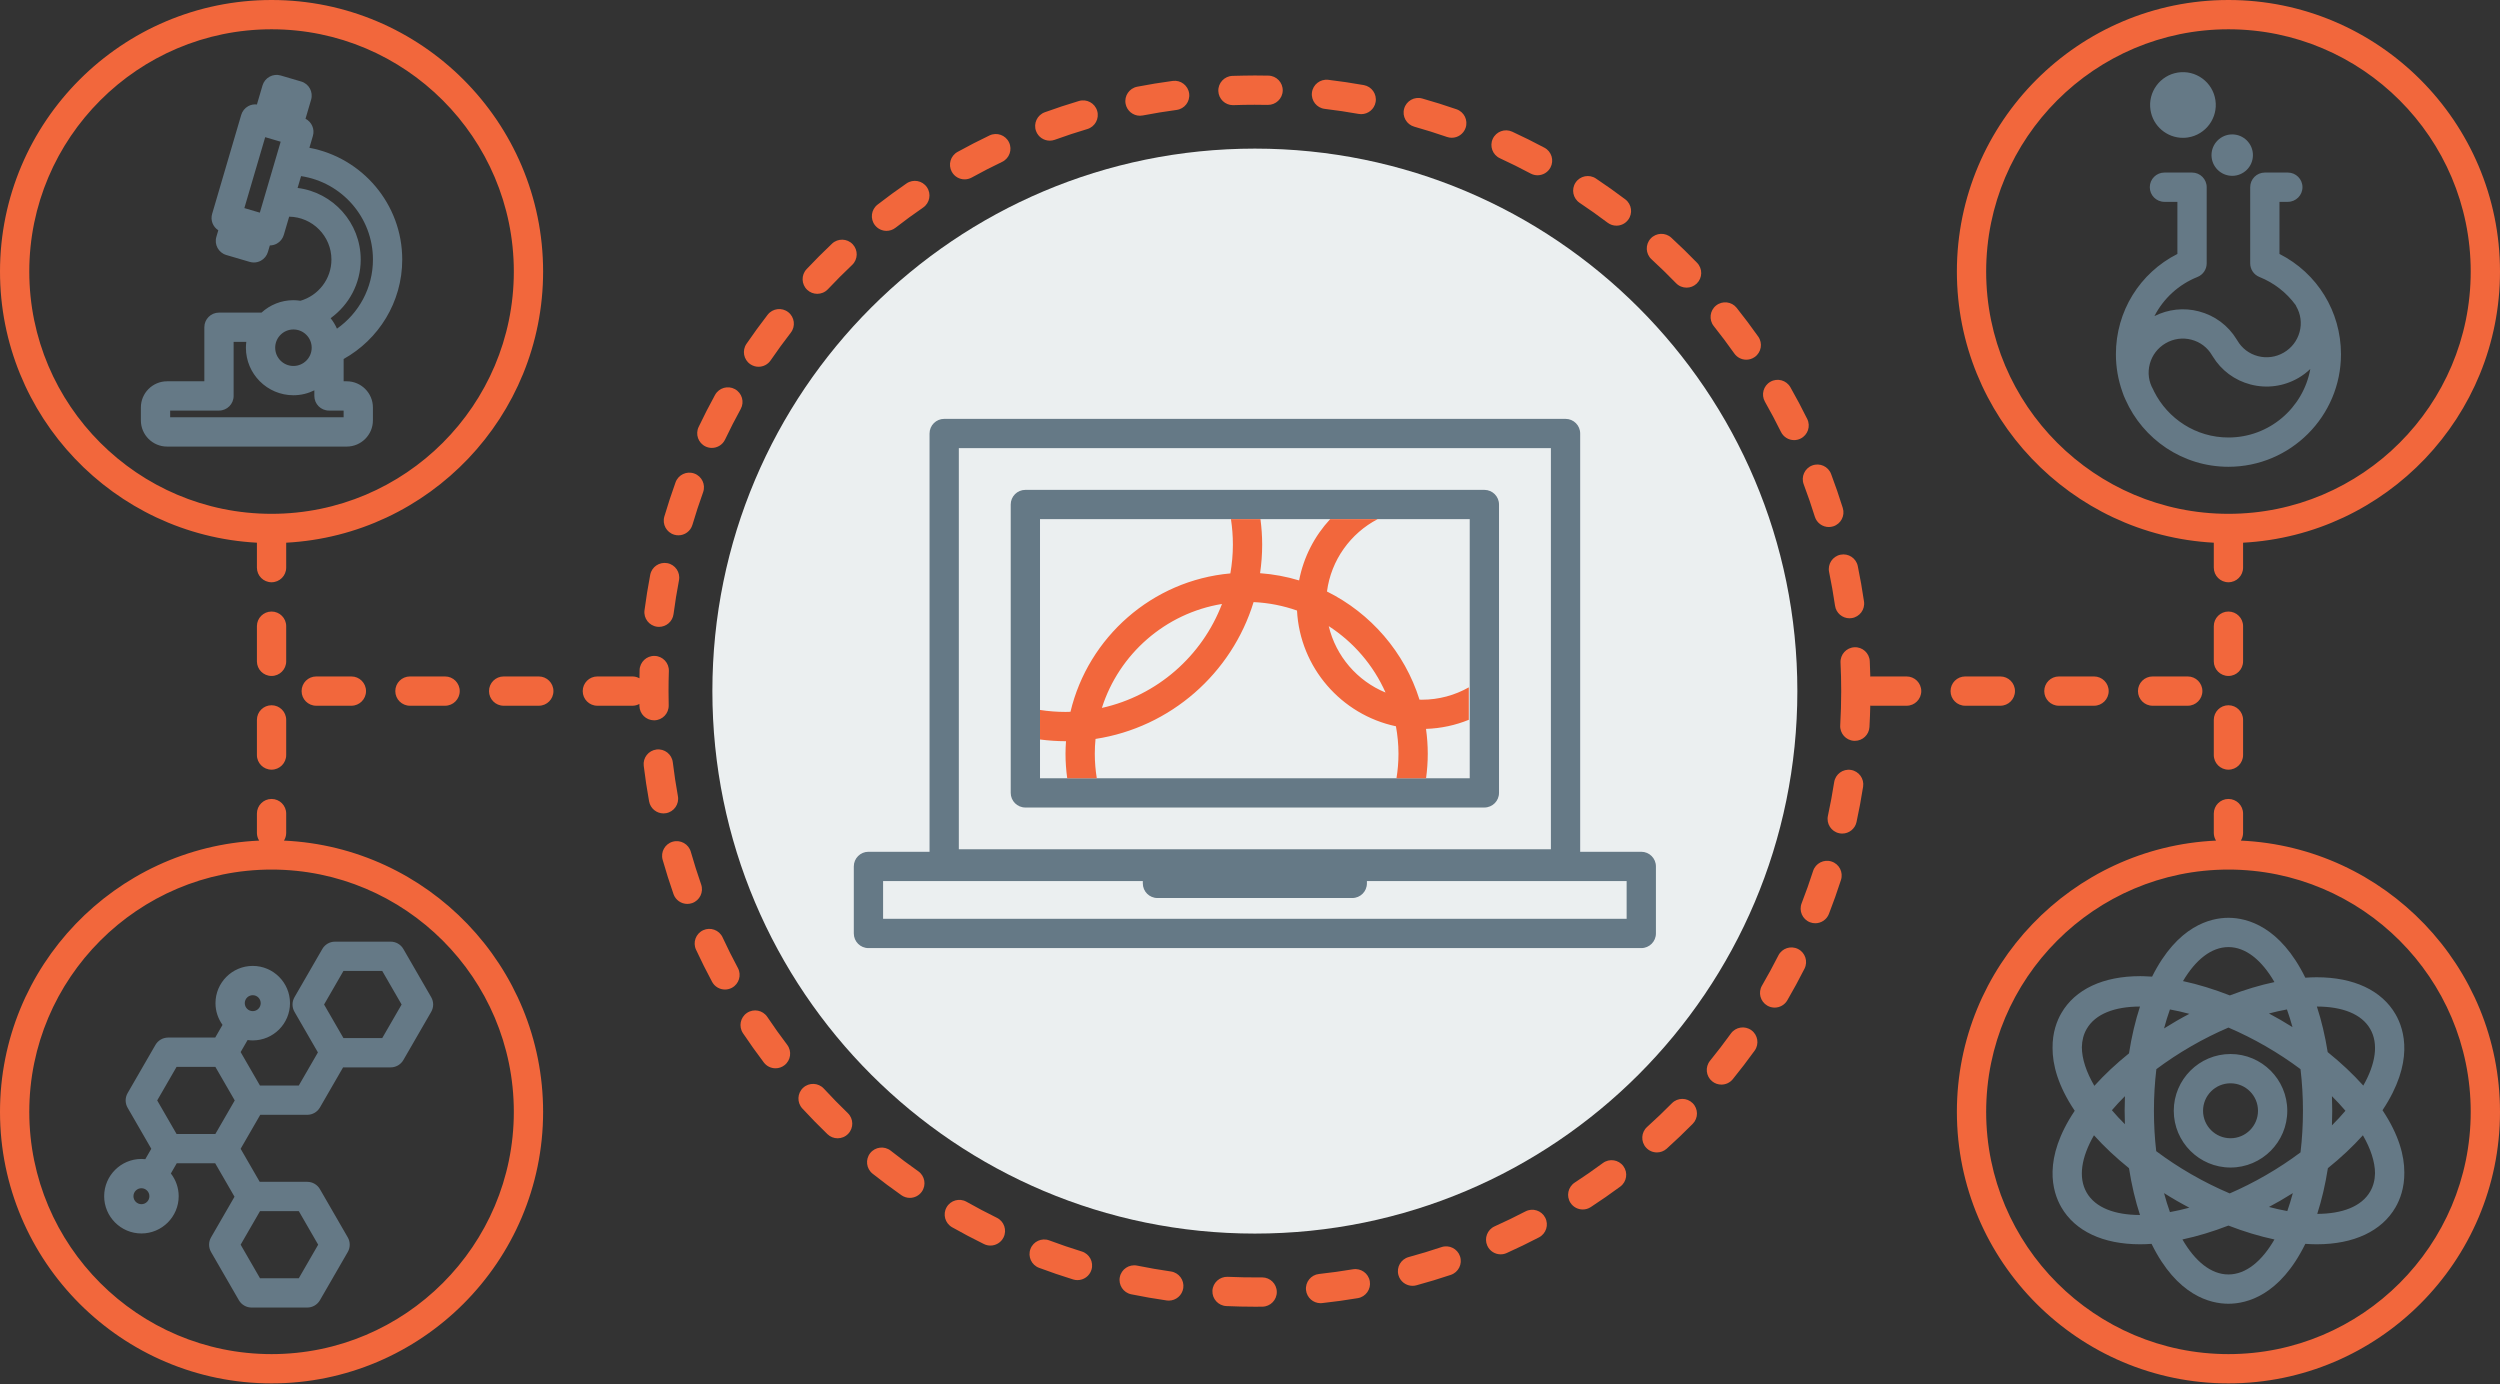 <?xml version="1.0" encoding="UTF-8"?>
<svg width="605px" height="335px" viewBox="0 0 605 335" version="1.1" xmlns="http://www.w3.org/2000/svg" xmlns:xlink="http://www.w3.org/1999/xlink">
    <rect x="0" y="0" width="605" height="335" fill="#333333" stroke="none"/>
    <title>Illustration/Selector F1R Disciplines_v1</title>
    <g id="Resources-for-Researchers" stroke="none" stroke-width="1" fill="none" fill-rule="evenodd">
        <g id="Illustration/Selector-F1R-Disciplines" fill-rule="nonzero">
            <path d="M434.96,167.246 C434.96,239.751 376.183,298.528 303.678,298.528 C231.172,298.528 172.395,239.751 172.395,167.246 C172.395,94.741 231.172,35.964 303.678,35.964 C376.183,35.964 434.96,94.741 434.96,167.246" id="Fill-1" fill="#EBEFF0"></path>
            <path d="M530.475,41.759 C532.432,41.759 534.018,43.345 534.018,45.302 L534.018,63.735 C534.018,65.183 533.136,66.485 531.793,67.024 C527.164,68.879 523.533,72.284 521.366,76.501 C524.705,74.82 528.487,74.398 532.125,75.349 C535.979,76.356 539.216,78.763 541.274,82.146 C541.336,82.231 541.393,82.321 541.447,82.413 C542.54,84.294 544.308,85.634 546.423,86.187 C548.545,86.74 550.764,86.436 552.669,85.33 C554.576,84.221 555.938,82.444 556.505,80.324 C557.072,78.213 556.78,76.013 555.687,74.132 C555.63,74.036 555.597,73.934 555.552,73.834 C553.374,70.859 550.378,68.469 546.773,67.024 C545.428,66.485 544.547,65.183 544.547,63.735 L544.547,45.302 C544.547,43.345 546.134,41.759 548.091,41.759 L553.655,41.759 C555.612,41.759 557.198,43.345 557.198,45.302 C557.198,47.259 555.612,48.845 553.655,48.845 L551.634,48.845 L551.634,61.454 C560.75,66.074 566.516,75.356 566.516,85.726 C566.516,100.744 554.299,112.961 539.283,112.961 C528.181,112.961 518.615,106.28 514.379,96.73 C514.082,96.112 513.828,95.479 513.62,94.834 C512.606,91.985 512.048,88.92 512.048,85.726 C512.048,75.355 517.814,66.074 526.931,61.454 L526.931,48.845 L523.793,48.845 C521.837,48.845 520.25,47.259 520.25,45.302 C520.25,43.345 521.837,41.759 523.793,41.759 Z M530.335,82.206 C528.211,81.652 525.991,81.956 524.087,83.064 C522.182,84.172 520.819,85.949 520.251,88.068 C519.686,90.18 519.976,92.38 521.071,94.26 C521.154,94.403 521.21,94.552 521.27,94.7 C524.578,101.313 531.399,105.875 539.283,105.875 C549.173,105.875 557.403,98.705 559.095,89.294 C558.234,90.111 557.284,90.844 556.231,91.456 C552.697,93.51 548.574,94.074 544.631,93.044 C540.779,92.037 537.542,89.629 535.481,86.247 C535.422,86.161 535.365,86.072 535.311,85.98 C534.216,84.099 532.449,82.758 530.335,82.206 Z M540.197,32.527 C542.961,32.527 545.21,34.775 545.21,37.539 C545.21,40.304 542.961,42.552 540.197,42.552 C537.433,42.552 535.184,40.304 535.184,37.539 C535.184,34.775 537.433,32.527 540.197,32.527 Z M532.976,19.002 C534.687,20.258 535.807,22.106 536.127,24.206 C536.79,28.537 533.806,32.599 529.474,33.263 C529.069,33.325 528.665,33.355 528.267,33.355 C524.411,33.355 521.017,30.536 520.416,26.61 C519.753,22.279 522.737,18.215 527.069,17.551 C529.164,17.235 531.265,17.746 532.976,19.002 Z M539.434,222.109 C543.819,222.154 551.785,224.173 557.887,236.603 C558.827,236.54 559.756,236.497 560.658,236.497 C569.617,236.497 576.388,239.68 579.724,245.458 C581.891,249.21 584.254,257.119 576.568,268.673 C580.582,274.708 581.855,279.746 581.846,283.719 C581.892,287.487 580.785,290.32 579.724,292.156 C576.388,297.935 569.617,301.117 560.658,301.117 C559.756,301.117 558.827,301.074 557.887,301.011 C551.714,313.586 543.633,315.506 539.282,315.506 C534.931,315.506 526.85,313.586 520.677,301.011 C519.737,301.074 518.808,301.117 517.906,301.117 C508.947,301.117 502.176,297.935 498.84,292.156 C496.665,288.389 494.288,280.434 502.083,268.807 C497.997,262.713 496.709,257.63 496.718,253.628 C496.673,249.86 497.779,247.027 498.84,245.19 C502.176,239.412 508.947,236.23 517.906,236.23 L518.62,236.238 C519.338,236.254 520.069,236.293 520.808,236.344 C526.964,224.007 534.961,222.108 539.282,222.108 Z M539.282,296.588 C535.495,298.053 531.749,299.187 528.147,299.951 C531.213,305.25 535.078,308.419 539.282,308.419 C543.486,308.419 547.351,305.25 550.417,299.951 C546.816,299.187 543.069,298.053 539.282,296.588 Z M506.741,274.738 C503.687,280.042 502.875,284.973 504.977,288.613 C507.08,292.255 511.753,294.024 517.877,294.029 C516.733,290.52 515.84,286.71 515.217,282.701 C512.058,280.158 509.207,277.482 506.741,274.738 Z M571.823,274.738 C569.357,277.482 566.506,280.158 563.347,282.701 C562.74,286.608 561.876,290.325 560.774,293.76 C566.855,293.738 571.495,291.97 573.587,288.346 C574.349,287.026 574.725,285.537 574.755,283.922 C574.74,281.148 573.71,278.015 571.823,274.738 Z M523.7,288.733 C524.126,290.34 524.603,291.874 525.125,293.327 C526.646,293.052 528.214,292.698 529.821,292.264 C528.785,291.716 527.75,291.154 526.723,290.56 C525.697,289.968 524.691,289.356 523.7,288.733 Z M554.864,288.733 C553.873,289.356 552.867,289.968 551.841,290.56 C550.926,291.089 550.006,291.593 549.083,292.085 C550.602,292.487 552.087,292.819 553.528,293.076 C554.016,291.698 554.462,290.248 554.864,288.733 Z M539.282,248.672 C536.305,249.948 533.281,251.45 530.266,253.191 C527.252,254.931 524.433,256.797 521.84,258.737 C521.456,261.953 521.25,265.327 521.25,268.807 C521.25,272.181 521.443,275.456 521.805,278.583 C524.408,280.533 527.238,282.408 530.266,284.156 C533.387,285.958 536.518,287.504 539.596,288.808 C542.472,287.561 545.39,286.102 548.298,284.423 C551.312,282.683 554.131,280.818 556.724,278.877 C557.108,275.661 557.314,272.287 557.314,268.807 C557.314,265.327 557.108,261.953 556.724,258.737 C554.131,256.797 551.312,254.931 548.298,253.191 C545.284,251.45 542.259,249.948 539.282,248.672 Z M539.786,255.072 C547.36,255.072 553.521,261.234 553.521,268.807 C553.521,276.381 547.36,282.543 539.786,282.543 C532.212,282.543 526.051,276.381 526.051,268.807 C526.051,261.234 532.212,255.072 539.786,255.072 Z M539.786,262.159 C536.114,262.159 533.137,265.135 533.137,268.807 C533.137,272.479 536.114,275.456 539.786,275.456 C543.458,275.456 546.435,272.479 546.435,268.807 C546.435,265.135 543.458,262.159 539.786,262.159 Z M564.329,265.275 C564.373,266.446 564.401,267.622 564.401,268.807 C564.401,269.992 564.373,271.168 564.329,272.339 C565.508,271.166 566.598,269.986 567.595,268.807 C566.598,267.628 565.508,266.448 564.329,265.275 Z M514.235,265.275 C513.101,266.404 512.049,267.539 511.082,268.673 C512.046,269.804 513.095,270.936 514.225,272.062 C514.188,270.983 514.163,269.899 514.163,268.807 C514.163,267.622 514.191,266.446 514.235,265.275 Z M517.877,243.585 C511.753,243.59 507.08,245.359 504.977,249.001 C504.215,250.32 503.839,251.81 503.809,253.424 C503.824,256.245 504.888,259.436 506.835,262.772 C509.28,260.065 512.098,257.424 515.217,254.913 C515.84,250.904 516.733,247.094 517.877,243.585 Z M560.687,243.585 C561.802,247.005 562.68,250.71 563.3,254.608 C566.518,257.194 569.417,259.919 571.917,262.712 C574.894,257.471 575.667,252.604 573.587,249.001 C571.485,245.359 566.811,243.59 560.687,243.585 Z M525.125,244.287 C524.603,245.74 524.126,247.274 523.7,248.881 C524.691,248.258 525.697,247.646 526.723,247.054 C527.75,246.46 528.785,245.898 529.822,245.35 C528.215,244.916 526.646,244.562 525.125,244.287 Z M553.439,244.287 C552.026,244.542 550.571,244.868 549.083,245.262 C550.006,245.754 550.926,246.258 551.841,246.786 C552.839,247.362 553.816,247.957 554.781,248.561 C554.376,247.069 553.926,245.644 553.439,244.287 Z M539.282,229.195 C535.141,229.195 531.328,232.27 528.284,237.426 C531.952,238.213 535.767,239.382 539.622,240.892 C543.294,239.49 546.923,238.404 550.417,237.663 C547.351,232.364 543.486,229.195 539.282,229.195 Z M71.012,79.731 C73.447,79.731 75.428,81.712 75.428,84.148 C75.428,86.583 73.447,88.564 71.012,88.564 C68.576,88.564 66.595,86.583 66.595,84.148 C66.595,81.712 68.576,79.731 71.012,79.731 L71.012,79.731 Z M62.878,51.46 L59.134,50.359 L64.178,33.195 L67.922,34.295 L62.878,51.46 Z M87.293,62.814 C87.293,53.907 80.59,46.55 72.019,45.486 L72.861,42.622 C82.688,44.097 90.253,52.582 90.253,62.814 C90.253,69.722 86.807,75.839 81.544,79.54 C81.142,78.623 80.623,77.771 80.007,76.998 C84.415,73.822 87.293,68.649 87.293,62.814 L87.293,62.814 Z M41.179,99.36 L52.993,99.36 C54.95,99.36 56.537,97.774 56.537,95.817 L56.537,82.737 L59.604,82.737 C59.547,83.2 59.509,83.669 59.509,84.148 C59.509,90.491 64.669,95.65 71.012,95.65 C72.829,95.65 74.543,95.215 76.072,94.462 L76.072,95.817 C76.072,97.774 77.658,99.36 79.616,99.36 L83.157,99.36 L83.157,100.985 L41.179,100.985 L41.179,99.36 Z M40.428,108.071 L83.909,108.071 C87.402,108.071 90.244,105.229 90.244,101.736 L90.244,98.608 C90.244,95.115 87.402,92.274 83.909,92.274 L83.159,92.274 L83.159,86.874 C91.608,82.17 97.34,73.151 97.34,62.814 C97.34,49.367 87.642,38.149 74.875,35.767 L75.72,32.894 C76.208,31.232 75.42,29.504 73.932,28.745 L75.289,24.126 C75.841,22.249 74.767,20.279 72.889,19.727 L67.931,18.269 C67.029,18.002 66.059,18.107 65.234,18.558 C64.409,19.008 63.797,19.768 63.532,20.669 L62.176,25.283 C61.457,25.201 60.725,25.334 60.08,25.686 C59.255,26.136 58.642,26.896 58.378,27.797 L51.336,51.76 C50.882,53.305 51.539,54.898 52.828,55.726 L52.362,57.312 C51.81,59.19 52.885,61.159 54.762,61.71 L60.436,63.378 C60.763,63.475 61.1,63.522 61.435,63.522 C62.023,63.522 62.607,63.377 63.133,63.089 C63.958,62.639 64.57,61.879 64.835,60.978 L65.299,59.398 C65.88,59.395 66.456,59.252 66.975,58.968 C67.801,58.518 68.413,57.758 68.678,56.857 L69.978,52.433 C75.632,52.52 80.206,57.139 80.206,62.814 C80.206,67.538 77.034,71.528 72.71,72.785 C72.155,72.702 71.59,72.645 71.012,72.645 C68.036,72.645 65.33,73.79 63.286,75.651 L52.993,75.651 C51.036,75.651 49.45,77.237 49.45,79.194 L49.45,92.274 L40.428,92.274 C36.934,92.274 34.093,95.115 34.093,98.608 L34.093,101.736 C34.093,105.229 36.934,108.071 40.428,108.071 L40.428,108.071 Z M92.499,251.219 L83.117,251.219 L78.426,243.093 L83.117,234.966 L92.499,234.966 L97.191,243.093 L92.499,251.219 Z M76.999,301.214 L72.308,309.339 L62.926,309.339 L58.234,301.214 L62.926,293.089 L72.308,293.089 L76.999,301.214 Z M36.154,289.483 C36.154,290.546 35.289,291.413 34.225,291.413 C33.161,291.413 32.296,290.546 32.296,289.483 C32.296,288.42 33.161,287.553 34.225,287.553 C35.289,287.553 36.154,288.42 36.154,289.483 L36.154,289.483 Z M42.734,258.178 L52.116,258.178 L56.808,266.303 L52.116,274.43 L42.734,274.43 L38.042,266.303 L42.734,258.178 Z M59.234,242.766 C59.234,241.702 60.1,240.837 61.164,240.837 C62.227,240.837 63.092,241.702 63.092,242.766 C63.092,243.828 62.227,244.696 61.164,244.696 C60.1,244.696 59.234,243.828 59.234,242.766 L59.234,242.766 Z M97.613,229.653 C96.98,228.555 95.811,227.881 94.545,227.881 L81.071,227.881 C79.805,227.881 78.636,228.555 78.002,229.653 L71.266,241.321 C70.633,242.417 70.633,243.768 71.266,244.864 L76.935,254.684 L72.308,262.697 L62.908,262.697 L58.235,254.603 L59.92,251.685 C60.328,251.742 60.741,251.78 61.164,251.78 C66.135,251.78 70.179,247.738 70.179,242.766 C70.179,237.794 66.135,233.75 61.164,233.75 C56.192,233.75 52.147,237.794 52.147,242.766 C52.147,244.727 52.785,246.54 53.853,248.022 L52.08,251.091 L40.688,251.091 C39.422,251.091 38.252,251.767 37.619,252.863 L30.882,264.531 C30.249,265.627 30.249,266.979 30.882,268.075 L36.615,278.005 L35.165,280.517 C34.856,280.485 34.542,280.467 34.225,280.467 C29.254,280.467 25.209,284.512 25.209,289.483 C25.209,294.454 29.254,298.498 34.225,298.498 C39.196,298.498 43.241,294.454 43.241,289.483 C43.241,287.409 42.53,285.502 41.349,283.978 L42.771,281.515 L52.079,281.515 L56.752,289.608 L51.074,299.443 C50.441,300.539 50.441,301.89 51.075,302.986 L57.811,314.654 C58.444,315.75 59.614,316.425 60.88,316.425 L74.353,316.425 C75.62,316.425 76.789,315.75 77.422,314.654 L84.159,302.986 C84.792,301.89 84.792,300.539 84.159,299.443 L77.422,287.774 C76.789,286.678 75.62,286.002 74.353,286.002 L62.853,286.002 L58.234,278.005 L62.981,269.784 L74.353,269.784 C75.62,269.784 76.789,269.11 77.422,268.012 L83.027,258.305 L94.545,258.305 C95.811,258.305 96.98,257.63 97.613,256.533 L104.351,244.864 C104.984,243.768 104.984,242.417 104.351,241.321 L97.613,229.653 Z M378.861,101.367 C380.818,101.367 382.404,102.953 382.404,104.91 L382.404,206.129 L397.189,206.129 C399.146,206.129 400.733,207.715 400.733,209.672 L400.733,225.897 C400.733,227.854 399.146,229.44 397.189,229.44 L210.165,229.44 C208.208,229.44 206.622,227.854 206.622,225.897 L206.622,209.672 C206.622,207.715 208.208,206.129 210.165,206.129 L224.95,206.129 L224.95,104.91 C224.95,102.953 226.537,101.367 228.494,101.367 Z M276.562,213.215 L213.709,213.215 L213.709,222.354 L393.646,222.354 L393.646,213.215 L330.792,213.215 L330.792,213.779 C330.792,215.736 329.206,217.322 327.249,217.322 L280.105,217.322 C278.148,217.322 276.562,215.736 276.562,213.779 L276.562,213.215 Z M375.317,108.453 L232.037,108.453 L232.037,205.515 L375.317,205.515 L375.317,108.453 Z M359.217,118.549 C361.174,118.549 362.761,120.135 362.761,122.092 L362.761,191.876 C362.761,193.833 361.174,195.419 359.217,195.419 L248.137,195.419 C246.18,195.419 244.594,193.833 244.594,191.876 L244.594,122.092 C244.594,120.135 246.18,118.549 248.137,118.549 Z M355.674,125.635 L251.681,125.635 L251.681,188.333 L355.674,188.333 L355.674,125.635 Z" id="Combined-Shape" fill="#657986"></path>
            <path d="M239.459,32.78 C236.866,34.019 234.264,35.359 231.726,36.761 C230.013,37.708 229.392,39.864 230.338,41.577 C230.984,42.747 232.194,43.407 233.443,43.407 C234.022,43.407 234.61,43.264 235.153,42.965 C237.57,41.629 240.047,40.353 242.515,39.175 C244.28,38.331 245.028,36.215 244.184,34.449 C243.339,32.683 241.222,31.935 239.459,32.78 L239.459,32.78 Z M241.242,294.703 C238.774,293.492 236.304,292.188 233.899,290.828 C232.196,289.865 230.035,290.465 229.071,292.167 C228.107,293.87 228.707,296.032 230.41,296.996 C232.935,298.424 235.528,299.793 238.121,301.064 C238.623,301.311 239.154,301.427 239.679,301.427 C240.988,301.427 242.247,300.699 242.862,299.444 C243.724,297.687 242.999,295.564 241.242,294.703 L241.242,294.703 Z M261.792,302.858 C259.149,302.043 256.504,301.14 253.93,300.176 C252.097,299.488 250.055,300.418 249.369,302.251 C248.683,304.084 249.611,306.126 251.444,306.812 C254.148,307.825 256.927,308.773 259.704,309.63 C260.051,309.737 260.403,309.788 260.749,309.788 C262.263,309.788 263.665,308.81 264.134,307.289 C264.711,305.419 263.663,303.435 261.792,302.858 L261.792,302.858 Z M327.411,307.166 C324.696,307.623 321.932,308.006 319.196,308.303 C317.251,308.515 315.845,310.264 316.057,312.21 C316.255,314.025 317.791,315.37 319.575,315.37 C319.704,315.37 319.833,315.363 319.963,315.348 C322.835,315.035 325.737,314.634 328.586,314.154 C330.516,313.83 331.817,312.002 331.493,310.072 C331.168,308.142 329.336,306.845 327.411,307.166 L327.411,307.166 Z M283.348,307.695 C280.624,307.304 277.876,306.828 275.179,306.278 C273.266,305.89 271.39,307.125 270.999,309.042 C270.608,310.96 271.845,312.831 273.763,313.221 C276.595,313.8 279.481,314.3 282.342,314.711 C282.513,314.735 282.682,314.747 282.85,314.747 C284.584,314.747 286.099,313.472 286.353,311.706 C286.63,309.769 285.286,307.973 283.348,307.695 L283.348,307.695 Z M348.84,301.801 C346.234,302.676 343.564,303.485 340.905,304.206 C339.017,304.717 337.9,306.664 338.413,308.552 C338.841,310.132 340.27,311.17 341.831,311.17 C342.137,311.17 342.449,311.13 342.76,311.046 C345.553,310.289 348.357,309.438 351.094,308.52 C352.95,307.897 353.949,305.889 353.327,304.034 C352.705,302.178 350.696,301.179 348.84,301.801 L348.84,301.801 Z M305.444,309.13 L305.402,309.13 C302.652,309.162 299.863,309.115 297.105,308.99 C295.17,308.915 293.494,310.414 293.405,312.369 C293.316,314.324 294.828,315.981 296.783,316.07 C299.072,316.174 301.392,316.226 303.677,316.226 C304.28,316.226 304.882,316.222 305.484,316.216 C307.441,316.193 309.009,314.589 308.986,312.632 C308.963,310.688 307.381,309.13 305.444,309.13 L305.444,309.13 Z M190.742,75.533 C189.194,74.338 186.97,74.621 185.771,76.168 C184.003,78.454 182.278,80.824 180.645,83.21 C179.539,84.825 179.952,87.03 181.567,88.135 C182.179,88.554 182.876,88.756 183.565,88.756 C184.695,88.756 185.806,88.216 186.492,87.214 C188.049,84.939 189.692,82.681 191.377,80.504 C192.574,78.956 192.29,76.73 190.742,75.533 L190.742,75.533 Z M185.688,246.092 C184.599,244.467 182.398,244.03 180.772,245.12 C179.146,246.209 178.71,248.41 179.799,250.036 C181.402,252.429 183.102,254.813 184.849,257.122 C185.546,258.042 186.605,258.526 187.676,258.526 C188.422,258.526 189.173,258.292 189.813,257.806 C191.373,256.626 191.68,254.403 190.499,252.842 C188.833,250.644 187.215,248.373 185.688,246.092 L185.688,246.092 Z M174.866,226.84 C174.043,225.064 171.938,224.292 170.161,225.115 C168.385,225.938 167.613,228.045 168.436,229.82 C169.649,232.436 170.957,235.053 172.323,237.599 C172.962,238.791 174.185,239.467 175.448,239.467 C176.013,239.467 176.587,239.332 177.121,239.046 C178.845,238.12 179.492,235.972 178.567,234.248 C177.266,231.824 176.021,229.332 174.866,226.84 L174.866,226.84 Z M169.678,214.035 C168.772,211.44 167.93,208.78 167.176,206.13 C166.641,204.248 164.679,203.157 162.798,203.691 C160.917,204.226 159.825,206.186 160.36,208.069 C161.152,210.852 162.036,213.645 162.987,216.371 C163.498,217.832 164.868,218.747 166.333,218.747 C166.72,218.747 167.114,218.683 167.501,218.549 C169.348,217.903 170.323,215.883 169.678,214.035 L169.678,214.035 Z M199.369,263.443 C198.043,262.005 195.801,261.916 194.362,263.241 C192.924,264.568 192.834,266.81 194.161,268.248 C196.119,270.371 198.167,272.465 200.248,274.472 C200.936,275.136 201.822,275.466 202.708,275.466 C203.636,275.466 204.563,275.103 205.258,274.383 C206.617,272.974 206.577,270.731 205.168,269.373 C203.186,267.46 201.234,265.465 199.369,263.443 L199.369,263.443 Z M219.383,44.389 C217.006,46.023 214.643,47.751 212.358,49.526 C210.813,50.726 210.534,52.953 211.734,54.498 C212.433,55.397 213.478,55.868 214.535,55.868 C215.294,55.868 216.06,55.624 216.706,55.122 C218.882,53.431 221.133,51.785 223.397,50.229 C225.01,49.121 225.418,46.915 224.31,45.302 C223.202,43.689 220.994,43.28 219.383,44.389 L219.383,44.389 Z M201.345,58.97 C199.246,60.955 197.177,63.029 195.195,65.134 C193.853,66.559 193.921,68.801 195.345,70.143 C196.03,70.787 196.903,71.106 197.774,71.106 C198.716,71.106 199.657,70.732 200.354,69.992 C202.243,67.986 204.214,66.01 206.213,64.12 C207.636,62.776 207.698,60.533 206.354,59.111 C205.01,57.688 202.766,57.626 201.345,58.97 L201.345,58.97 Z M222.218,283.443 C219.965,281.86 217.728,280.19 215.569,278.477 C214.037,277.261 211.807,277.518 210.591,279.051 C209.375,280.585 209.632,282.813 211.165,284.03 C213.432,285.827 215.78,287.581 218.146,289.242 C218.765,289.677 219.475,289.886 220.179,289.886 C221.294,289.886 222.392,289.361 223.082,288.379 C224.206,286.777 223.819,284.567 222.218,283.443 L222.218,283.443 Z M321.555,151.525 C327.568,155.407 332.378,160.992 335.301,167.596 C328.481,164.79 323.289,158.822 321.555,151.525 L321.555,151.525 Z M266.656,171.316 C270.788,158.301 281.985,148.409 295.722,146.157 C290.93,158.75 280.029,168.347 266.656,171.316 L266.656,171.316 Z M343.519,169.316 C339.923,157.857 331.736,148.416 321.127,143.142 C322.126,135.522 326.839,129.06 333.388,125.634 L321.9,125.634 C318.131,129.703 315.468,134.804 314.383,140.462 C311.359,139.545 308.197,138.954 304.938,138.713 C305.268,136.457 305.446,134.152 305.446,131.805 C305.446,129.713 305.295,127.656 305.032,125.634 L297.889,125.634 C298.198,127.647 298.359,129.708 298.359,131.805 C298.359,134.179 298.142,136.502 297.748,138.766 C278.836,140.458 263.354,154.208 259.054,172.255 C258.663,172.266 258.274,172.285 257.88,172.285 C255.773,172.285 253.702,172.122 251.681,171.81 L251.681,178.954 C253.712,179.219 255.778,179.371 257.88,179.371 C257.911,179.371 257.94,179.369 257.971,179.369 C257.901,180.375 257.853,181.388 257.853,182.412 C257.853,184.421 258.001,186.395 258.264,188.333 L265.424,188.333 C265.11,186.404 264.94,184.428 264.94,182.412 C264.94,181.2 265.003,180.003 265.118,178.821 C283.283,176.036 298.092,162.935 303.368,145.708 C307.036,145.875 310.564,146.584 313.877,147.753 C314.594,161.577 324.636,172.971 337.817,175.76 C338.213,177.919 338.431,180.14 338.431,182.412 C338.431,184.428 338.261,186.404 337.947,188.333 L345.107,188.333 C345.37,186.395 345.518,184.421 345.518,182.412 C345.518,180.369 345.366,178.361 345.094,176.391 C348.746,176.27 352.234,175.502 355.45,174.193 L355.45,166.338 C352.089,168.24 348.213,169.331 344.084,169.331 C343.894,169.331 343.707,169.321 343.519,169.316 L343.519,169.316 Z M447.918,186.322 C445.988,186.013 444.172,187.342 443.871,189.277 C443.447,191.998 442.937,194.74 442.355,197.429 C441.94,199.342 443.155,201.228 445.067,201.642 C445.32,201.697 445.572,201.723 445.821,201.723 C447.453,201.723 448.921,200.59 449.28,198.929 C449.892,196.105 450.428,193.225 450.873,190.369 C451.174,188.435 449.852,186.624 447.918,186.322 L447.918,186.322 Z M435.127,229.658 C433.381,228.776 431.249,229.474 430.366,231.22 C429.124,233.676 427.79,236.13 426.402,238.514 C425.417,240.206 425.991,242.375 427.682,243.359 C428.243,243.685 428.856,243.841 429.461,243.841 C430.681,243.841 431.869,243.21 432.527,242.079 C433.984,239.575 435.384,236.998 436.689,234.42 C437.572,232.674 436.873,230.542 435.127,229.658 L435.127,229.658 Z M461.402,163.703 L452.898,163.703 C452.801,163.703 452.71,163.724 452.615,163.731 C452.586,162.485 452.544,161.24 452.484,160.006 C452.39,158.051 450.722,156.536 448.776,156.636 C446.821,156.73 445.313,158.39 445.406,160.345 C445.516,162.628 445.571,164.949 445.571,167.246 C445.571,170.004 445.491,172.794 445.333,175.538 C445.221,177.491 446.713,179.166 448.667,179.278 C448.736,179.282 448.805,179.284 448.874,179.284 C450.738,179.284 452.3,177.829 452.408,175.944 C452.507,174.227 452.567,172.493 452.607,170.759 C452.705,170.768 452.799,170.789 452.898,170.789 L461.402,170.789 C463.359,170.789 464.946,169.203 464.946,167.246 C464.946,165.289 463.359,163.703 461.402,163.703 L461.402,163.703 Z M539.282,327.695 C506.954,327.695 480.652,301.393 480.652,269.065 C480.652,236.737 506.954,210.435 539.282,210.435 C571.611,210.435 597.912,236.737 597.912,269.065 C597.912,301.393 571.611,327.695 539.282,327.695 L539.282,327.695 Z M542.286,203.426 C542.623,202.884 542.826,202.25 542.826,201.565 L542.826,196.89 C542.826,194.933 541.239,193.347 539.282,193.347 C537.325,193.347 535.739,194.933 535.739,196.89 L535.739,201.565 C535.739,202.25 535.942,202.884 536.278,203.426 C501.432,205.002 473.565,233.836 473.565,269.065 C473.565,305.301 503.046,334.781 539.282,334.781 C575.518,334.781 604.998,305.301 604.998,269.065 C604.998,233.836 577.132,205.002 542.286,203.426 L542.286,203.426 Z M484.08,170.789 C486.037,170.789 487.623,169.203 487.623,167.246 C487.623,165.289 486.037,163.703 484.08,163.703 L475.576,163.703 C473.619,163.703 472.032,165.289 472.032,167.246 C472.032,169.203 473.619,170.789 475.576,170.789 L484.08,170.789 Z M443.23,208.485 C441.366,207.885 439.371,208.909 438.771,210.772 C437.927,213.396 436.992,216.03 435.993,218.6 C435.284,220.425 436.188,222.477 438.013,223.186 C438.434,223.35 438.868,223.427 439.295,223.427 C440.714,223.427 442.054,222.569 442.599,221.167 C443.648,218.467 444.63,215.7 445.517,212.944 C446.117,211.081 445.092,209.085 443.23,208.485 L443.23,208.485 Z M373.757,35.745 C371.195,34.378 368.568,33.072 365.948,31.865 C364.17,31.05 362.066,31.825 361.247,33.601 C360.428,35.379 361.206,37.483 362.983,38.302 C365.478,39.451 367.98,40.694 370.419,41.997 C370.951,42.28 371.521,42.415 372.085,42.415 C373.351,42.415 374.576,41.734 375.213,40.54 C376.135,38.813 375.483,36.667 373.757,35.745 L373.757,35.745 Z M387.896,281.455 C385.683,283.091 383.392,284.681 381.088,286.183 C379.45,287.253 378.987,289.448 380.057,291.087 C380.736,292.129 381.87,292.695 383.028,292.695 C383.691,292.695 384.363,292.509 384.96,292.119 C387.378,290.542 389.782,288.872 392.106,287.156 C393.681,285.993 394.014,283.775 392.852,282.201 C391.689,280.627 389.471,280.293 387.896,281.455 L387.896,281.455 Z M369.159,293.162 C366.725,294.43 364.218,295.645 361.708,296.772 C359.922,297.573 359.125,299.67 359.925,301.456 C360.515,302.77 361.807,303.549 363.16,303.549 C363.645,303.549 364.138,303.449 364.609,303.237 C367.245,302.054 369.878,300.778 372.436,299.445 C374.171,298.541 374.844,296.401 373.939,294.666 C373.035,292.929 370.895,292.255 369.159,293.162 L369.159,293.162 Z M404.602,266.986 C402.669,268.941 400.651,270.868 398.603,272.713 C397.149,274.022 397.032,276.262 398.341,277.717 C399.041,278.494 400.006,278.888 400.975,278.888 C401.82,278.888 402.668,278.589 403.345,277.978 C405.495,276.043 407.614,274.019 409.643,271.967 C411.018,270.575 411.004,268.332 409.613,266.956 C408.22,265.58 405.978,265.592 404.602,266.986 L404.602,266.986 Z M393.314,48.239 C391.006,46.498 388.616,44.801 386.208,43.196 C384.579,42.111 382.379,42.55 381.294,44.179 C380.209,45.807 380.649,48.008 382.277,49.092 C384.57,50.621 386.847,52.237 389.044,53.895 C389.684,54.378 390.433,54.611 391.177,54.611 C392.25,54.611 393.311,54.125 394.007,53.202 C395.187,51.639 394.876,49.418 393.314,48.239 L393.314,48.239 Z M404.459,57.527 C403.018,56.202 400.777,56.296 399.453,57.738 C398.129,59.178 398.224,61.421 399.665,62.744 C401.688,64.603 403.687,66.551 405.607,68.533 C406.302,69.25 407.227,69.61 408.152,69.61 C409.041,69.61 409.93,69.279 410.618,68.612 C412.023,67.25 412.058,65.007 410.696,63.601 C408.681,61.522 406.583,59.478 404.459,57.527 L404.459,57.527 Z M423.823,249.304 C422.235,248.161 420.021,248.52 418.877,250.108 C417.267,252.342 415.569,254.559 413.832,256.696 C412.597,258.215 412.828,260.446 414.346,261.68 C415.003,262.215 415.793,262.474 416.579,262.474 C417.609,262.474 418.63,262.028 419.331,261.167 C421.154,258.924 422.936,256.596 424.626,254.251 C425.77,252.664 425.411,250.449 423.823,249.304 L423.823,249.304 Z M107.71,163.703 L99.207,163.703 C97.25,163.703 95.663,165.289 95.663,167.246 C95.663,169.203 97.25,170.789 99.207,170.789 L107.71,170.789 C109.667,170.789 111.254,169.203 111.254,167.246 C111.254,165.289 109.667,163.703 107.71,163.703 L107.71,163.703 Z M320.587,26.349 C323.32,26.674 326.08,27.084 328.79,27.567 C329.001,27.604 329.209,27.623 329.416,27.623 C331.101,27.623 332.594,26.417 332.9,24.701 C333.244,22.774 331.961,20.934 330.034,20.591 C327.189,20.083 324.292,19.653 321.423,19.312 C319.48,19.094 317.717,20.469 317.486,22.413 C317.255,24.356 318.644,26.119 320.587,26.349 L320.587,26.349 Z M254.048,34.042 C254.45,34.042 254.858,33.973 255.257,33.829 C257.846,32.888 260.495,32.014 263.13,31.231 C265.006,30.673 266.074,28.7 265.517,26.825 C264.959,24.949 262.986,23.884 261.11,24.438 C258.341,25.261 255.559,26.18 252.839,27.167 C251,27.835 250.05,29.867 250.718,31.707 C251.241,33.147 252.6,34.042 254.048,34.042 L254.048,34.042 Z M542.826,151.536 C542.826,149.579 541.239,147.993 539.282,147.993 C537.325,147.993 535.739,149.579 535.739,151.536 L535.739,160.04 C535.739,161.997 537.325,163.583 539.282,163.583 C541.239,163.583 542.826,161.997 542.826,160.04 L542.826,151.536 Z M275.872,28.008 C276.095,28.008 276.322,27.986 276.549,27.942 C279.242,27.421 281.995,26.971 284.733,26.605 C286.673,26.346 288.035,24.564 287.776,22.625 C287.518,20.684 285.732,19.317 283.795,19.582 C280.92,19.966 278.03,20.437 275.203,20.985 C273.281,21.357 272.025,23.216 272.397,25.137 C272.725,26.831 274.209,28.008 275.872,28.008 L275.872,28.008 Z M539.282,7.086 C571.611,7.086 597.912,33.387 597.912,65.716 C597.912,98.044 571.611,124.345 539.282,124.345 C506.954,124.345 480.652,98.044 480.652,65.716 C480.652,33.387 506.954,7.086 539.282,7.086 L539.282,7.086 Z M535.739,131.333 L535.739,137.363 C535.739,139.32 537.325,140.906 539.282,140.906 C541.239,140.906 542.826,139.32 542.826,137.363 L542.826,131.333 C577.42,129.485 604.998,100.763 604.998,65.716 C604.998,29.479 575.518,0 539.282,0 C503.046,0 473.565,29.479 473.565,65.716 C473.565,100.763 501.144,129.485 535.739,131.333 L535.739,131.333 Z M539.282,170.671 C537.325,170.671 535.739,172.257 535.739,174.214 L535.739,182.717 C535.739,184.675 537.325,186.26 539.282,186.26 C541.239,186.26 542.826,184.675 542.826,182.717 L542.826,174.214 C542.826,172.257 541.239,170.671 539.282,170.671 L539.282,170.671 Z M298.374,25.447 C298.417,25.447 298.461,25.447 298.504,25.445 C300.206,25.384 301.92,25.352 303.605,25.352 C304.651,25.374 305.74,25.364 306.803,25.386 C308.743,25.414 310.379,23.875 310.42,21.919 C310.462,19.962 308.909,18.342 306.953,18.301 C305.864,18.278 304.772,18.266 303.679,18.266 C301.896,18.29 300.061,18.298 298.249,18.363 C296.293,18.433 294.765,20.076 294.835,22.032 C294.904,23.944 296.476,25.447 298.374,25.447 L298.374,25.447 Z M520.93,163.703 C518.973,163.703 517.387,165.289 517.387,167.246 C517.387,169.203 518.973,170.789 520.93,170.789 L529.434,170.789 C531.391,170.789 532.978,169.203 532.978,167.246 C532.978,165.289 531.391,163.703 529.434,163.703 L520.93,163.703 Z M419.705,85.546 C420.395,86.524 421.49,87.048 422.603,87.048 C423.309,87.048 424.022,86.837 424.643,86.399 C426.242,85.271 426.624,83.06 425.496,81.462 C423.833,79.103 422.076,76.761 420.274,74.5 C419.055,72.968 416.827,72.716 415.295,73.935 C413.765,75.154 413.512,77.384 414.731,78.914 C416.447,81.069 418.121,83.301 419.705,85.546 L419.705,85.546 Z M498.253,163.703 C496.296,163.703 494.709,165.289 494.709,167.246 C494.709,169.203 496.296,170.789 498.253,170.789 L506.757,170.789 C508.714,170.789 510.3,169.203 510.3,167.246 C510.3,165.289 508.714,163.703 506.757,163.703 L498.253,163.703 Z M442.643,138.424 C443.198,141.118 443.682,143.866 444.079,146.591 C444.336,148.353 445.851,149.623 447.581,149.623 C447.751,149.623 447.924,149.61 448.097,149.585 C450.034,149.302 451.374,147.504 451.092,145.567 C450.674,142.706 450.167,139.821 449.583,136.992 C449.188,135.077 447.315,133.844 445.397,134.237 C443.48,134.633 442.247,136.507 442.643,138.424 L442.643,138.424 Z M430.996,104.531 C431.613,105.781 432.87,106.506 434.175,106.506 C434.702,106.506 435.237,106.387 435.742,106.138 C437.497,105.272 438.216,103.147 437.35,101.392 C436.07,98.802 434.699,96.218 433.274,93.712 C432.306,92.01 430.143,91.414 428.442,92.383 C426.741,93.349 426.146,95.512 427.114,97.214 C428.471,99.601 429.777,102.063 430.996,104.531 L430.996,104.531 Z M436.497,117.206 C437.468,119.782 438.375,122.421 439.191,125.047 C439.664,126.565 441.063,127.539 442.574,127.539 C442.922,127.539 443.277,127.487 443.627,127.379 C445.496,126.798 446.539,124.811 445.958,122.943 C445.1,120.183 444.148,117.412 443.127,114.706 C442.437,112.874 440.392,111.949 438.562,112.64 C436.731,113.331 435.806,115.375 436.497,117.206 L436.497,117.206 Z M342.254,30.658 C344.9,31.404 347.563,32.24 350.166,33.141 C350.55,33.275 350.941,33.338 351.326,33.338 C352.794,33.338 354.167,32.419 354.674,30.954 C355.315,29.104 354.335,27.087 352.486,26.446 C349.751,25.499 346.956,24.621 344.177,23.838 C342.295,23.306 340.336,24.403 339.806,26.287 C339.274,28.17 340.371,30.128 342.254,30.658 L342.254,30.658 Z M65.716,170.671 C63.759,170.671 62.172,172.257 62.172,174.214 L62.172,182.717 C62.172,184.675 63.759,186.26 65.716,186.26 C67.673,186.26 69.259,184.675 69.259,182.717 L69.259,174.214 C69.259,172.257 67.673,170.671 65.716,170.671 L65.716,170.671 Z M161.198,196.789 C163.124,196.441 164.402,194.597 164.054,192.672 C163.564,189.963 163.148,187.204 162.818,184.473 C162.583,182.53 160.819,181.144 158.875,181.381 C156.933,181.615 155.548,183.381 155.783,185.323 C156.129,188.191 156.566,191.089 157.081,193.933 C157.391,195.646 158.882,196.846 160.563,196.846 C160.772,196.846 160.985,196.828 161.198,196.789 L161.198,196.789 Z M65.716,327.695 C33.387,327.695 7.086,301.393 7.086,269.065 C7.086,236.737 33.387,210.435 65.716,210.435 C98.044,210.435 124.345,236.737 124.345,269.065 C124.345,301.393 98.044,327.695 65.716,327.695 L65.716,327.695 Z M68.72,203.426 C69.056,202.884 69.259,202.25 69.259,201.565 L69.259,196.89 C69.259,194.933 67.673,193.347 65.716,193.347 C63.759,193.347 62.172,194.933 62.172,196.89 L62.172,201.565 C62.172,202.25 62.376,202.884 62.712,203.426 C27.866,205.002 0,233.836 0,269.065 C0,305.301 29.48,334.781 65.716,334.781 C101.952,334.781 131.432,305.301 131.432,269.065 C131.432,233.836 103.566,205.002 68.72,203.426 L68.72,203.426 Z M158.281,174.316 C158.309,174.316 158.338,174.316 158.366,174.315 C160.323,174.269 161.871,172.645 161.825,170.689 C161.797,169.545 161.784,168.396 161.784,167.246 C161.784,165.629 161.811,163.996 161.865,162.391 C161.931,160.436 160.399,158.797 158.443,158.731 C156.499,158.661 154.849,160.197 154.782,162.153 C154.76,162.812 154.762,163.481 154.749,164.146 C154.246,163.873 153.678,163.703 153.065,163.703 L144.561,163.703 C142.604,163.703 141.018,165.289 141.018,167.246 C141.018,169.203 142.604,170.789 144.561,170.789 L153.065,170.789 C153.672,170.789 154.234,170.622 154.734,170.353 C154.737,170.521 154.736,170.69 154.74,170.857 C154.786,172.785 156.363,174.316 158.281,174.316 L158.281,174.316 Z M130.388,163.703 L121.884,163.703 C119.927,163.703 118.34,165.289 118.34,167.246 C118.34,169.203 119.927,170.789 121.884,170.789 L130.388,170.789 C132.345,170.789 133.931,169.203 133.931,167.246 C133.931,165.289 132.345,163.703 130.388,163.703 L130.388,163.703 Z M69.259,151.536 C69.259,149.579 67.673,147.993 65.716,147.993 C63.759,147.993 62.172,149.579 62.172,151.536 L62.172,160.04 C62.172,161.997 63.759,163.583 65.716,163.583 C67.673,163.583 69.259,161.997 69.259,160.04 L69.259,151.536 Z M170.745,108.051 C171.236,108.284 171.754,108.394 172.265,108.394 C173.589,108.394 174.86,107.648 175.467,106.373 C176.651,103.884 177.924,101.397 179.252,98.982 C180.195,97.268 179.57,95.113 177.855,94.171 C176.14,93.226 173.986,93.852 173.042,95.568 C171.648,98.103 170.311,100.715 169.067,103.328 C168.227,105.095 168.978,107.21 170.745,108.051 L170.745,108.051 Z M163.168,129.401 C163.502,129.5 163.84,129.547 164.172,129.547 C165.703,129.547 167.114,128.548 167.569,127.006 C168.347,124.37 169.215,121.718 170.15,119.126 C170.813,117.285 169.859,115.255 168.018,114.592 C166.179,113.925 164.146,114.882 163.483,116.723 C162.501,119.446 161.59,122.231 160.772,125 C160.219,126.877 161.291,128.847 163.168,129.401 L163.168,129.401 Z M76.529,163.703 C74.572,163.703 72.986,165.289 72.986,167.246 C72.986,169.203 74.572,170.789 76.529,170.789 L85.033,170.789 C86.99,170.789 88.577,169.203 88.577,167.246 C88.577,165.289 86.99,163.703 85.033,163.703 L76.529,163.703 Z M159.021,151.672 C159.178,151.692 159.333,151.702 159.486,151.702 C161.238,151.702 162.761,150.402 162.995,148.619 C163.353,145.889 163.796,143.134 164.313,140.43 C164.681,138.509 163.42,136.652 161.499,136.285 C159.575,135.922 157.72,137.178 157.353,139.1 C156.81,141.939 156.344,144.832 155.969,147.697 C155.714,149.637 157.081,151.417 159.021,151.672 L159.021,151.672 Z M65.716,7.086 C98.044,7.086 124.345,33.387 124.345,65.716 C124.345,98.044 98.044,124.345 65.716,124.345 C33.387,124.345 7.086,98.044 7.086,65.716 C7.086,33.387 33.387,7.086 65.716,7.086 L65.716,7.086 Z M62.172,131.333 L62.172,137.363 C62.172,139.32 63.759,140.906 65.716,140.906 C67.673,140.906 69.259,139.32 69.259,137.363 L69.259,131.333 C103.854,129.485 131.432,100.763 131.432,65.716 C131.432,29.479 101.952,0 65.716,0 C29.48,0 0,29.479 0,65.716 C0,100.763 27.578,129.485 62.172,131.333 L62.172,131.333 Z" id="Fill-22" fill="#F2673C"></path>
        </g>
    </g>
</svg>